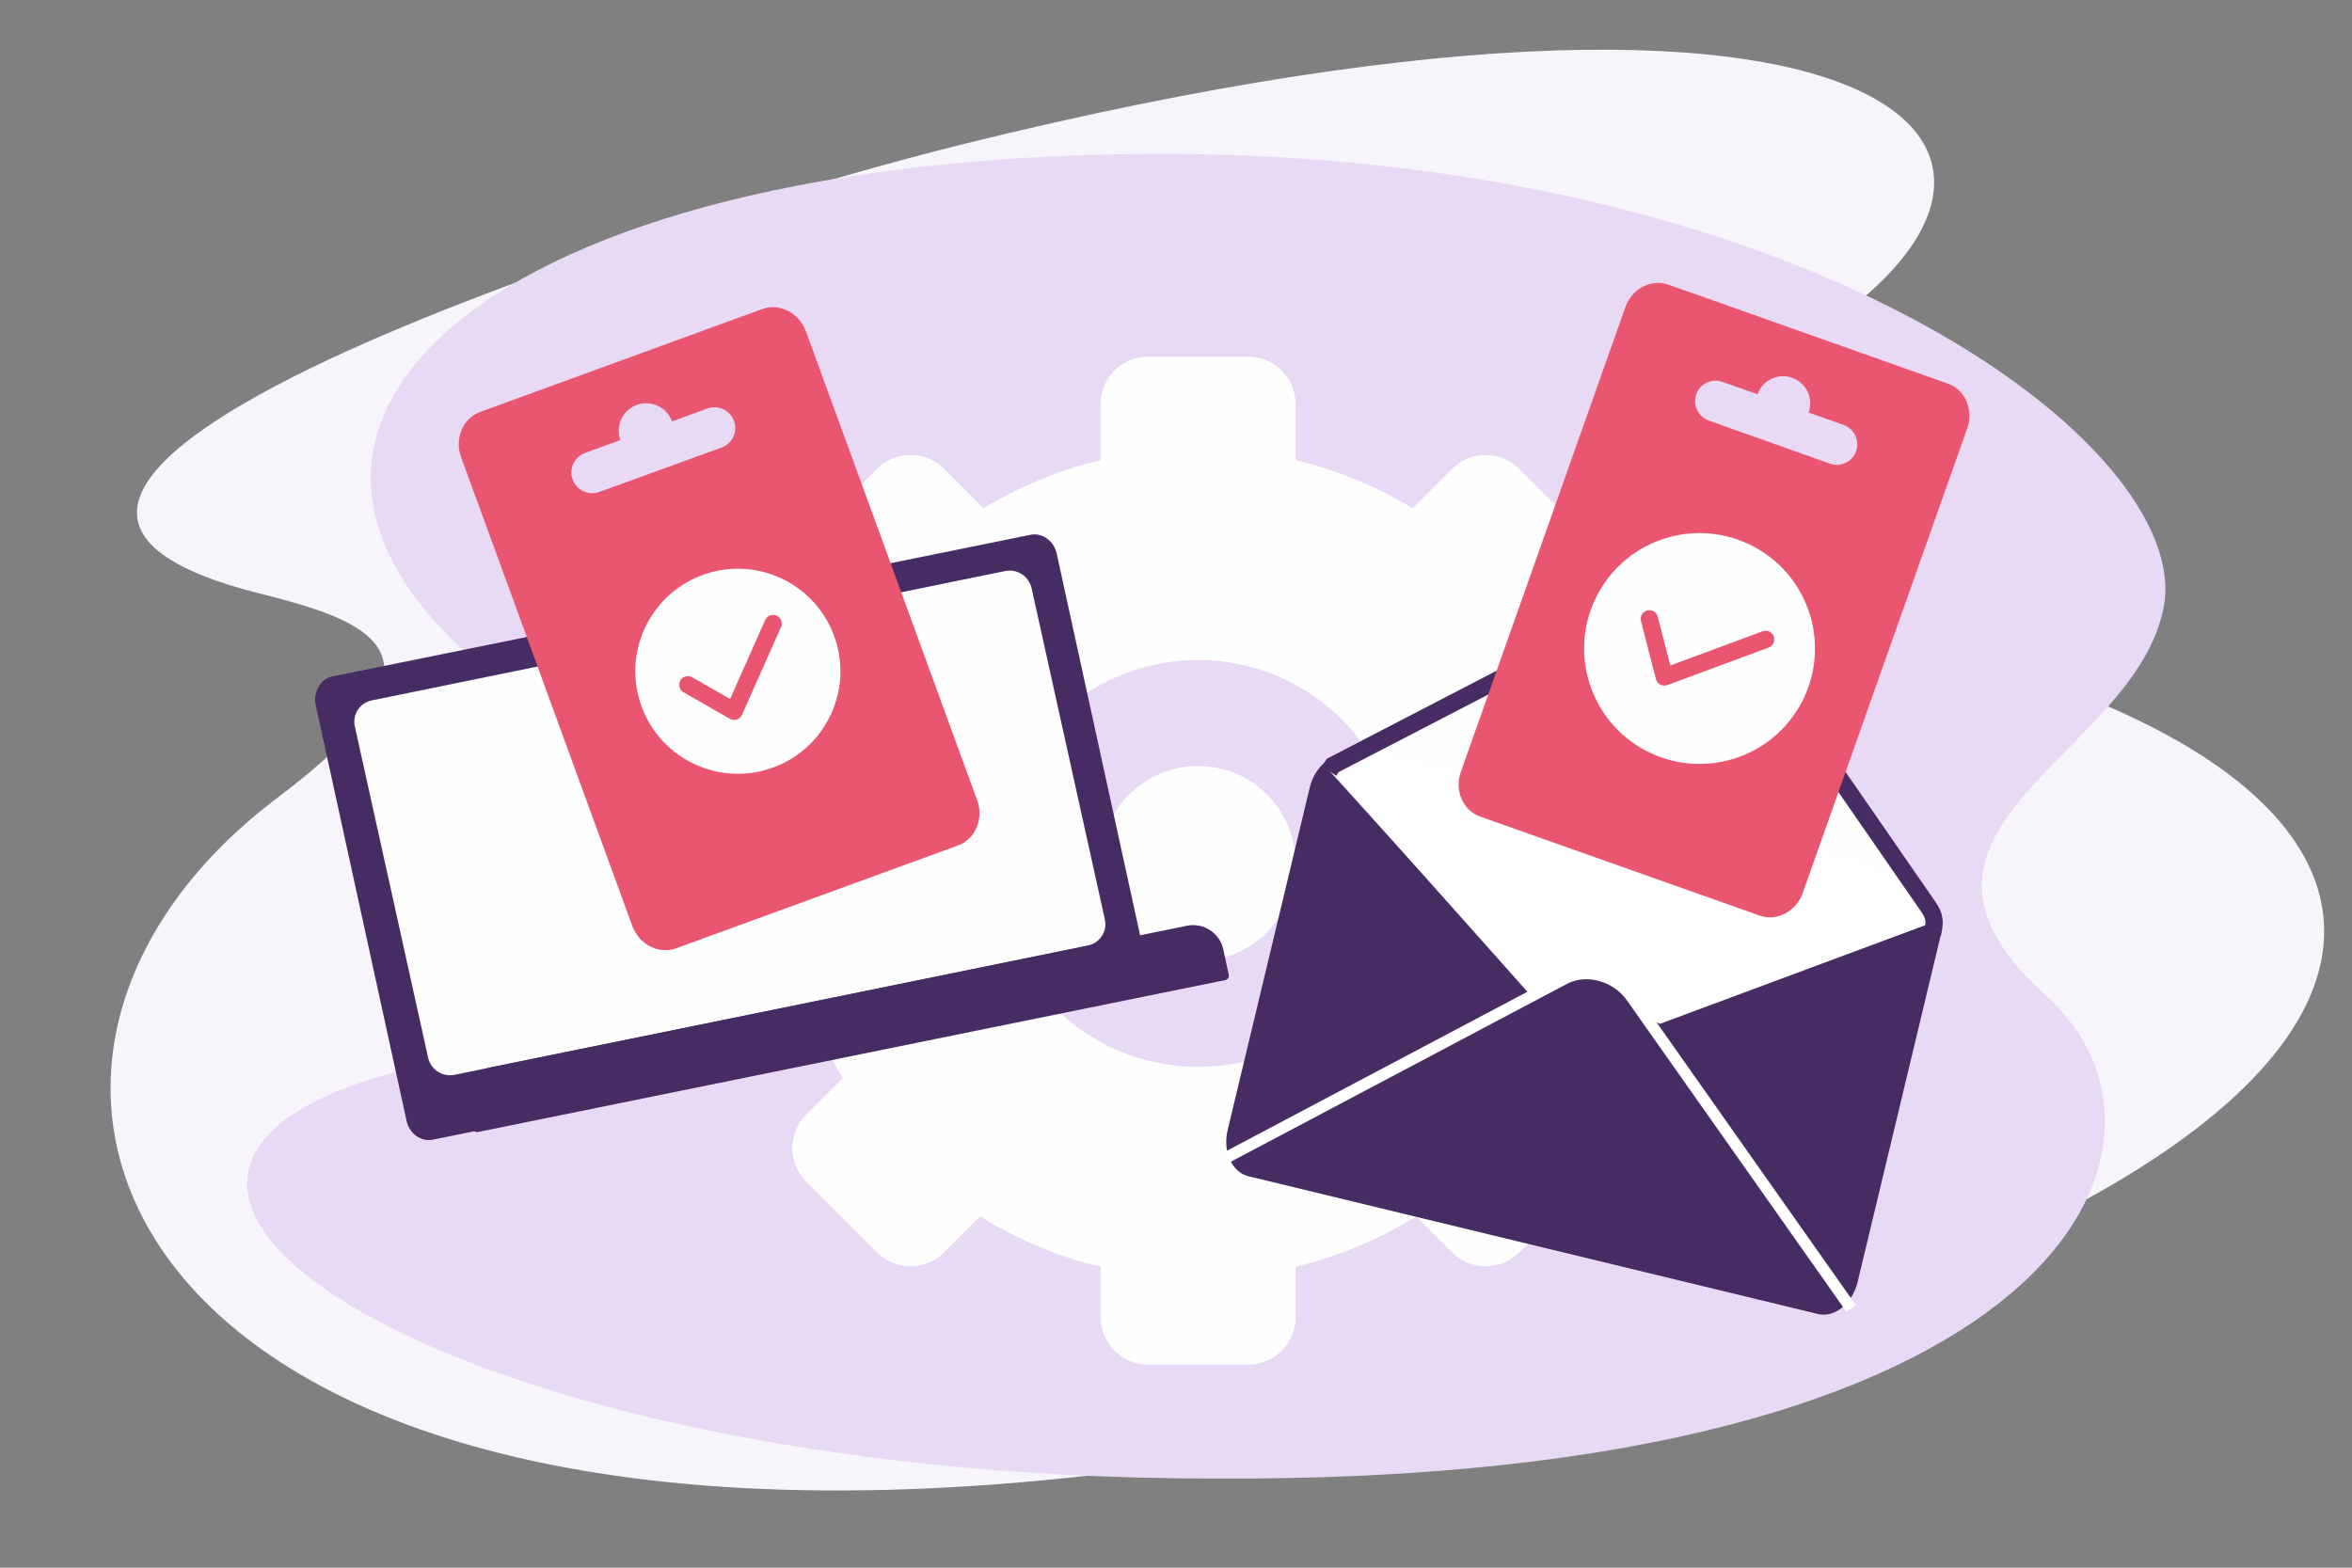 <?xml version="1.0" encoding="UTF-8"?>
<!DOCTYPE svg PUBLIC "-//W3C//DTD SVG 1.1//EN" "http://www.w3.org/Graphics/SVG/1.1/DTD/svg11.dtd">
<!-- Creator: CorelDRAW -->
<svg xmlns="http://www.w3.org/2000/svg" xml:space="preserve" width="1698px" height="1132px" style="shape-rendering:geometricPrecision; text-rendering:geometricPrecision; image-rendering:optimizeQuality; fill-rule:evenodd; clip-rule:evenodd"
viewBox="0 0 1176.5 784.333"
 xmlns:xlink="http://www.w3.org/1999/xlink">
 <rect x="0" y="0" width="1176.5" height="784.333" fill="#808080" stroke="none"/>
 <defs>
  <style type="text/css">
   <![CDATA[
    .str1 {stroke:#E8DAF5;stroke-width:5.774}
    .str2 {stroke:white;stroke-width:5.774}
    .str0 {stroke:#EA556F;stroke-width:8.66;stroke-linecap:round;stroke-linejoin:round}
    .str3 {stroke:#472B63;stroke-width:8.66}
    .fil0 {fill:none}
    .fil6 {fill:#EA556F}
    .fil4 {fill:#FEFEFE}
    .fil5 {fill:#472B63}
    .fil2 {fill:#E8DAF5}
    .fil1 {fill:#F8F4FC}
    .fil3 {fill:#FFCC99}
    .fil7 {fill:white}
   ]]>
  </style>
 </defs>
 <g id="Layer_x0020_1">
  <rect class="fil0" y="-2.41993e-005" width="1176.5" height="784.333"/>
  <path class="fil1" d="M865.946 190.309c-110.239,53.11 -235.227,50.041 97.997,133.35 333.224,83.309 259.522,293.146 -314.958,398.979 -574.481,105.833 -702.487,-178.582 -510.304,-323.424 96.885,-73.02 42.836,-89.252 -9.47,-102.467 -220.18,-55.624 219.44,-191.662 352.003,-224.491 492.807,-122.043 590.959,18.699 384.733,118.053z"/>
  <path class="fil2" d="M251.771 341.654c47.484,35.624 94.307,164.6 -28.681,188.819 -242.632,47.777 -13.338,209.255 383.843,209.255 426.596,2.482 497.944,-168.445 416.444,-241.708 -92.791,-83.413 44.286,-119.032 58.91,-194.088 15.689,-80.519 -182.598,-231.327 -516.637,-226.869 -334.039,4.457 -474.136,144.361 -313.88,264.591z"/>
  <path class="fil3" d="M792.379 386.933c-2.754,41.617 -9.654,87.778 -10.662,126.326 -0.312,11.892 -1.279,37.271 -7.93,43.938 -18.928,28.893 -42.906,18.125 -30.51,-8.58 0.882,-9.612 5.091,-20.258 3.992,-36.05 -2.38,-34.176 -7.839,-79.296 -9.611,-120.066 -1.565,-35.993 7.467,-76.039 28.171,-78.797 21.527,-2.867 29.305,31.64 26.552,73.229z"/>
  <path class="fil3" d="M671.33 490.961c18.639,-17.04 26.051,-22.602 56.161,-33.045 2.204,-0.764 14.718,-4.227 23.494,1.935 -4.795,3.87 -13.397,9.849 -15.169,12.331 9.32,-1.496 33.687,-12.883 42.297,0.593 -0.815,3.437 -19.631,16.348 -19.381,18.589 4.443,0.595 30.805,-5.431 29.243,7.44 -7.722,3.379 -65.856,22.917 -67.291,24.768 1.795,2.713 33.919,1.126 33.333,15.875 -11.355,2.15 -24.417,0.332 -42.819,0.943 -19.971,-1.872 -24.271,0.175 -37.518,7.763 -9.085,-12.469 -30.708,-31.267 -2.35,-57.192z"/>
  <path class="fil4" d="M648.058 230.185c20.941,5.042 40.644,13.261 58.575,24.115l19.742 -19.742c9.211,-9.212 24.28,-9.212 33.492,0l35.465 35.465c9.212,9.212 9.212,24.282 0,33.492l-19.404 19.404c11.136,17.994 19.599,37.816 24.835,58.914l27.01 0c13.027,0 23.683,10.656 23.683,23.683l0 50.155c0,13.027 -10.656,23.683 -23.683,23.683l-26.34 0c-5.01,21.462 -13.352,41.643 -24.448,59.97l18.347 18.347c9.212,9.211 9.212,24.28 0,33.492l-35.465 35.464c-9.212,9.212 -24.281,9.212 -33.492,0l-18.016 -18.015c-18.388,11.379 -38.684,19.969 -60.302,25.174l0 25.282c0,13.027 -10.656,23.683 -23.683,23.683l-50.156 0c-13.027,0 -23.683,-10.656 -23.683,-23.683l0 -25.282c-21.617,-5.204 -41.913,-13.795 -60.302,-25.174l-18.016 18.015c-9.211,9.212 -24.28,9.212 -33.492,0l-35.465 -35.464c-9.212,-9.212 -9.212,-24.282 0,-33.492l18.347 -18.347c-11.095,-18.328 -19.437,-38.508 -24.448,-59.97l-26.34 0c-13.027,0 -23.683,-10.656 -23.683,-23.683l0 -50.155c0,-13.027 10.656,-23.683 23.683,-23.683l27.01 0c5.236,-21.098 13.698,-40.92 24.835,-58.914l-19.404 -19.404c-9.212,-9.21 -9.212,-24.28 0,-33.492l35.465 -35.465c9.212,-9.212 24.281,-9.212 33.492,0l19.742 19.742c17.931,-10.854 37.634,-19.074 58.575,-24.115l0 -28.067c0,-13.027 10.656,-23.683 23.683,-23.683l50.156 0c13.027,0 23.683,10.656 23.683,23.683l0 28.067zm-48.76 153.041c26.93,0 48.76,21.83 48.76,48.76 0,26.93 -21.831,48.76 -48.76,48.76 -26.93,0 -48.761,-21.831 -48.761,-48.76 0,-26.93 21.831,-48.76 48.761,-48.76zm0 -53.025c56.214,0 101.785,45.571 101.785,101.785 0,56.214 -45.571,101.785 -101.785,101.785 -56.215,0 -101.786,-45.571 -101.786,-101.785 0,-56.215 45.571,-101.785 101.786,-101.785z"/>
  <rect class="fil5" transform="matrix(-0.616 0.125 0.147 0.673 526.058 265.419)" width="601.896" height="344.25" rx="17.146" ry="17.146"/>
  <path class="fil4" d="M544.222 473.019l-316.906 64.73c-5.939,1.213 -11.856,-2.655 -13.165,-8.579l-36.66 -165.776c-1.309,-5.924 2.509,-11.76 8.452,-12.974l316.906 -64.73c5.945,-1.215 11.856,2.659 13.166,8.579l36.66 165.776c1.309,5.92 -2.513,11.761 -8.453,12.974z"/>
  <path class="fil5" d="M612.962 490.332l-373.865 76.018c-1.186,0.241 -2.364,-0.529 -2.618,-1.713l-2.735 -12.739c-1.758,-8.189 3.52,-16.255 11.726,-17.923l348.333 -70.827c8.208,-1.669 16.36,3.666 18.118,11.855l2.735 12.739c0.254,1.183 -0.508,2.349 -1.695,2.59z"/>
  <path class="fil6" d="M381.295 154.613l-141.098 51.479c-8.622,3.146 -12.952,13.315 -9.568,22.585l85.658 234.576c3.388,9.282 13.214,14.342 21.857,11.213l141.098 -51.479c8.607,-3.141 12.944,-13.29 9.568,-22.586l-85.658 -234.576c-3.393,-9.293 -13.214,-14.34 -21.857,-11.213zm-62.745 47.956c-7.128,2.579 -10.81,10.438 -8.222,17.553l0.016 0.04 -17.677 6.443c-5.378,1.96 -8.212,7.947 -6.235,13.31l0 0.001c1.978,5.363 7.956,8.175 13.338,6.227l61.163 -22.227c5.379,-1.954 8.212,-7.946 6.235,-13.31l0 -0.001c-1.978,-5.364 -7.96,-8.187 -13.338,-6.227l-17.675 6.443 -0.014 -0.042c-2.587,-7.115 -10.462,-10.792 -17.59,-8.212z"/>
  <g id="_450398672">
   <circle id="_450398024" class="fil4" transform="matrix(1.158 -0.313 0.313 1.158 369.093 335.83)" r="42.76"/>
   <polyline id="_450398528" class="fil0 str0" points="344.082,342.609 367.21,355.863 386.694,311.993 "/>
  </g>
  <path class="fil4" d="M661.522 382.463l310.564 75.551 -108.707 -157.097c-6.985,-10.094 -22.271,-13.401 -34.019,-7.311l-163.049 84.515 -2.902 1.505 -1.886 2.837z"/>
  <path class="fil5" d="M674.899 377.991l285.018 68.956c8.258,1.997 12.926,12.387 10.339,23.179l-41.041 171.239c-2.587,10.791 -11.483,18.024 -19.762,16.068l-285.017 -68.956c-8.257,-1.997 -12.928,-12.387 -10.339,-23.181l41.041 -171.237c2.587,-10.793 11.483,-18.024 19.761,-16.068z"/>
  <path class="fil0 str1" d="M664.035 380.329l104.719 115.683m56.112 13.698l147.739 -53.662"/>
  <polygon class="fil7" points="667.74,377.378 662.189,381.838 766.003,498.403 790.734,487.174 809.542,492.226 824.865,509.71 830.267,512.258 969.683,460.417 965.747,448.857 934.733,431.066 684.123,374.775 "/>
  <path class="fil0 str2" d="M613.738 578.988l168.853 -89.363c10.849,-5.741 25.94,-1.636 33.563,9.182l109.806 155.822"/>
  <path class="fil0 str3" d="M966.584 467.429c1.443,-6.108 1.308,-8.971 -2.027,-13.79l-102.222 -147.727c-6.835,-9.878 -21.795,-13.115 -33.292,-7.154l-159.563 82.708 -2.84 1.472 -1.846 2.776"/>
  <path class="fil6" d="M974.452 191.966l-139.895 -49.56c-8.549,-3.029 -18.247,1.995 -21.502,11.187l-82.337 232.622c-3.259,9.204 1.043,19.242 9.597,22.296l139.894 49.56c8.535,3.023 18.225,-1.981 21.502,-11.188l82.338 -232.621c3.263,-9.217 -1.044,-19.241 -9.597,-22.296zm-77.98 -2.943c-7.055,-2.52 -14.804,1.151 -17.31,8.201l-0.013 0.04 -17.522 -6.214c-5.33,-1.89 -11.257,0.888 -13.125,6.218l-0.001 0.001c-1.867,5.33 0.918,11.235 6.244,13.137l60.586 21.552c5.328,1.894 11.257,-0.887 13.125,-6.218l0 -0.001c1.868,-5.331 -0.912,-11.247 -6.244,-13.137l-17.521 -6.213 0.016 -0.041c2.506,-7.049 -1.18,-14.806 -8.235,-17.325z"/>
  <g id="_450389600">
   <circle id="_450389960" class="fil4" transform="matrix(1.162 0.688 -0.688 1.162 850.14 324.459)" r="42.76"/>
   <polyline id="_450390128" class="fil0 str0" points="825.025,309.627 832.515,338.683 883.182,319.914 "/>
  </g>
 </g>
</svg>
